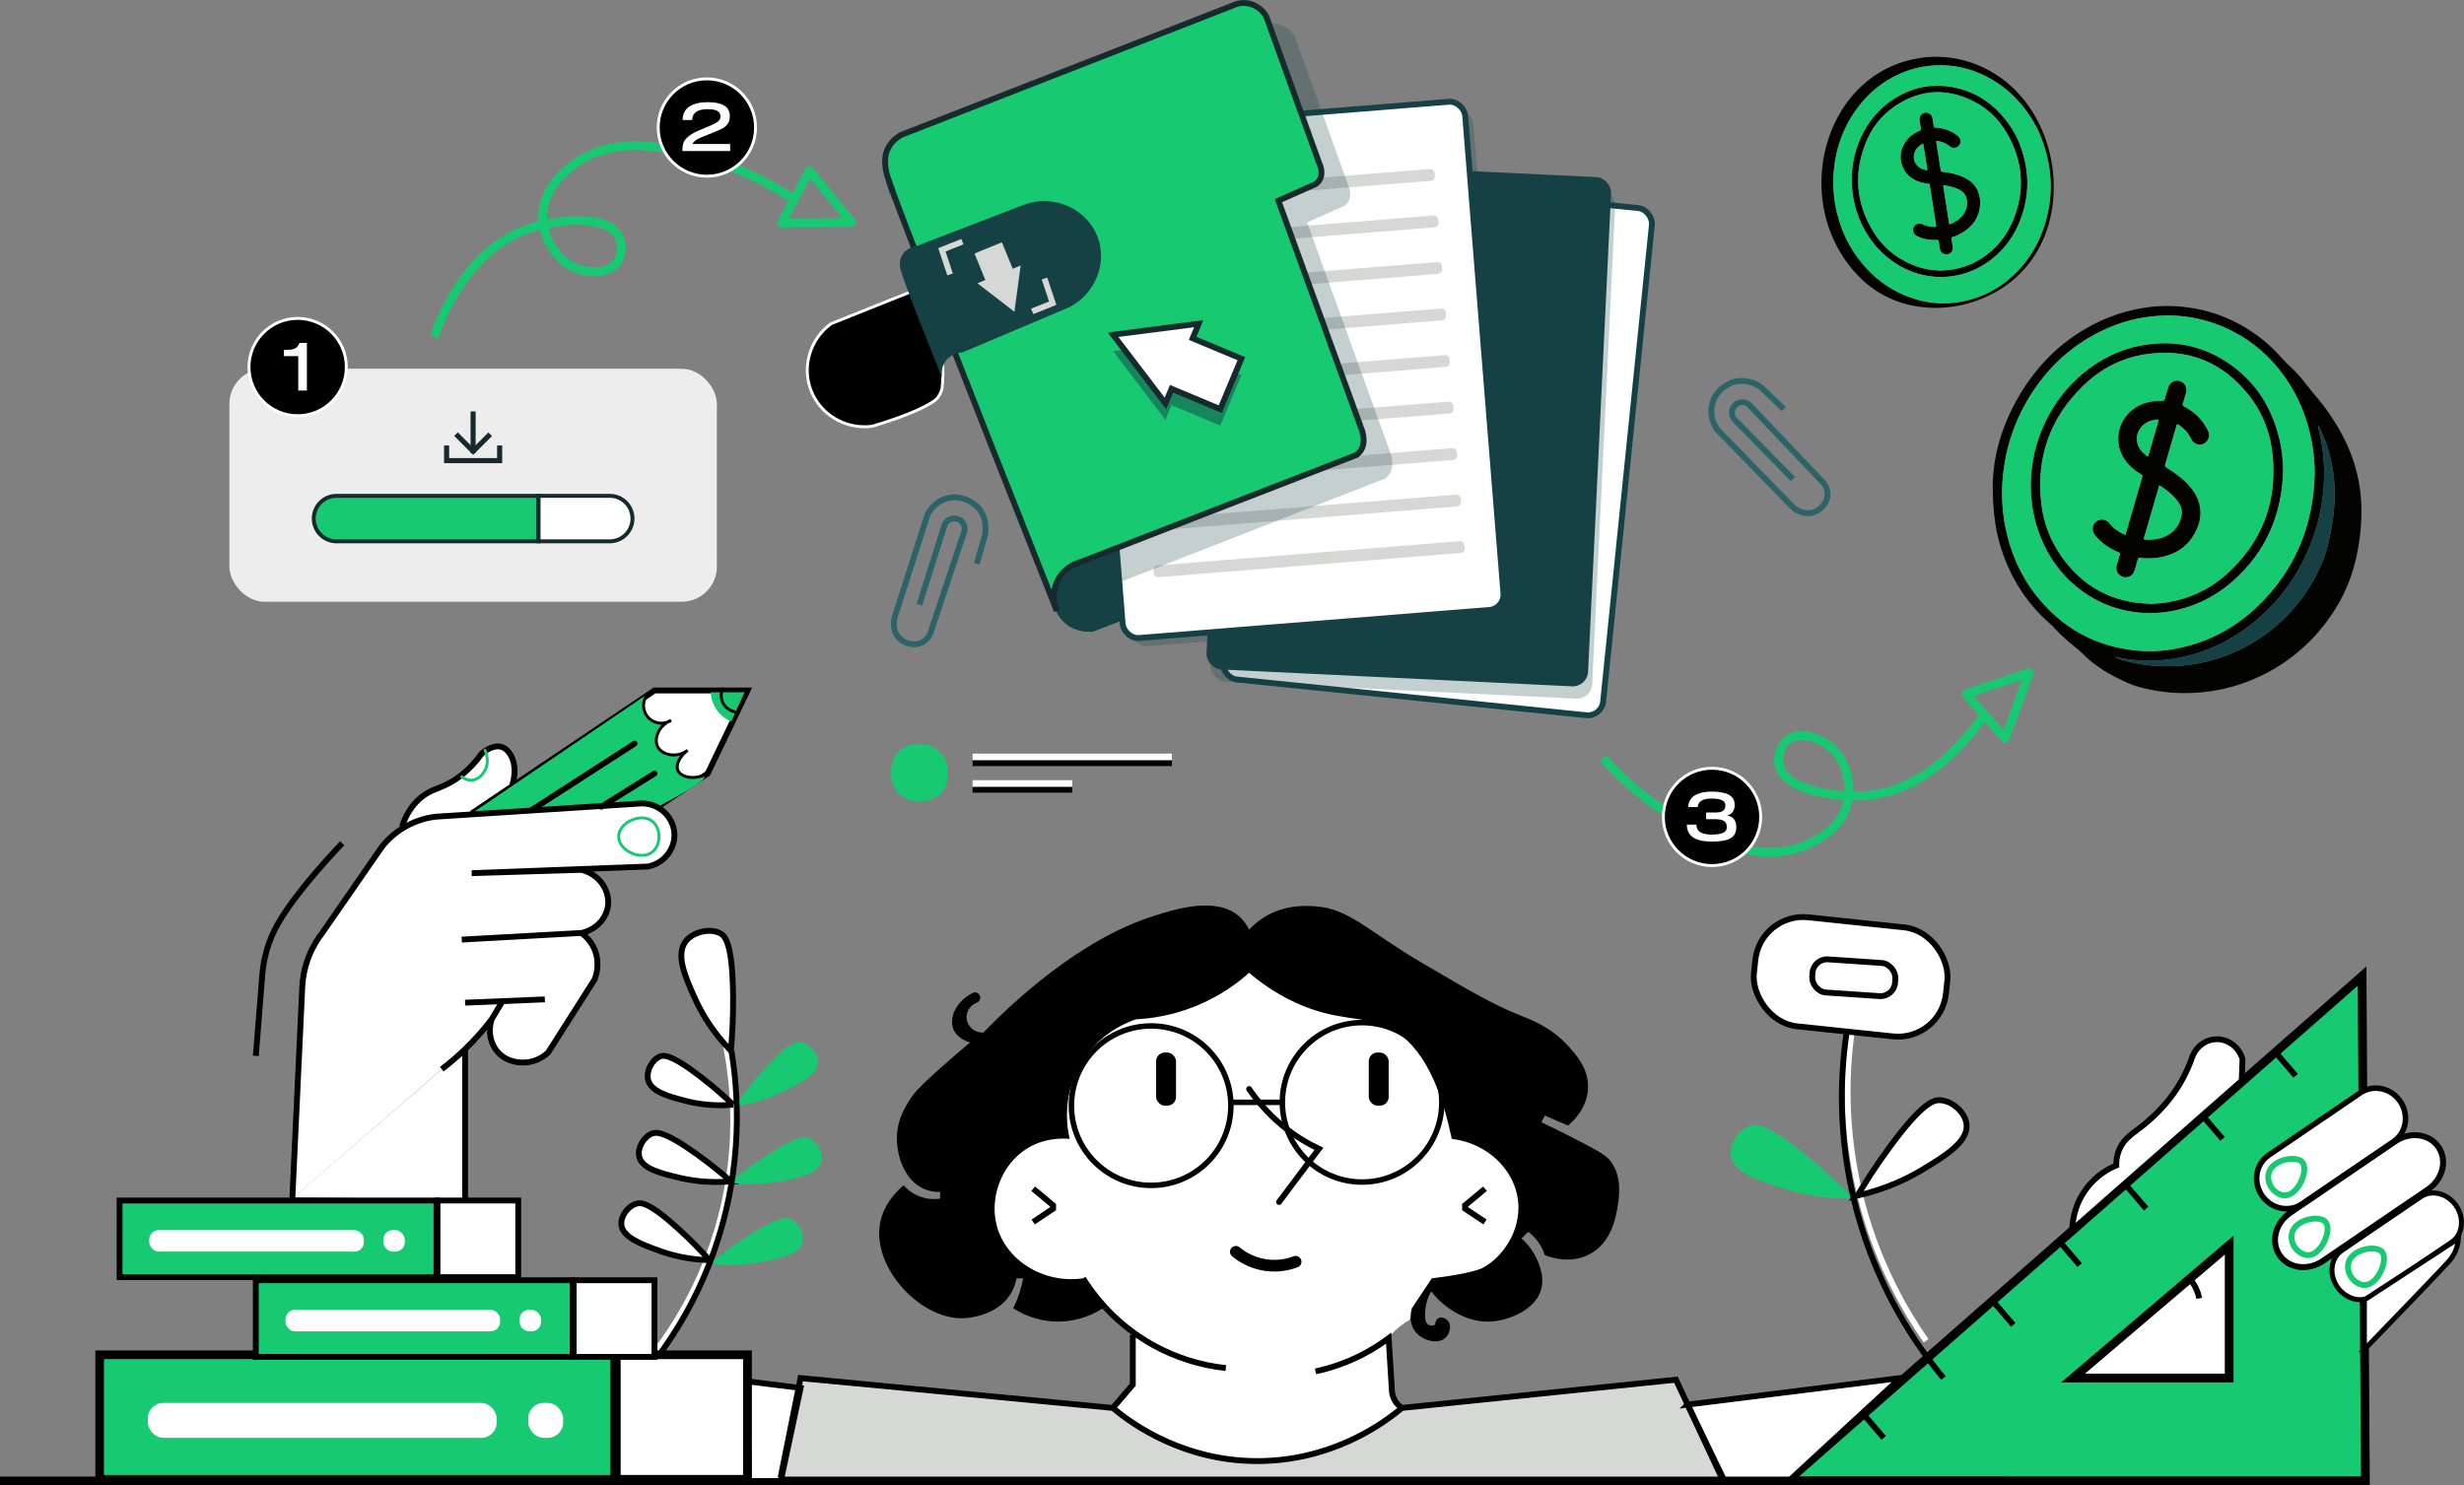 <?xml version="1.0" encoding="UTF-8"?>
<svg id="Layer_2" data-name="Layer 2" xmlns="http://www.w3.org/2000/svg" viewBox="0 0 843.35 508.51">
  <rect x="0" y="0" width="843.35" height="508.51" fill="#808080" stroke="none"/>
  <defs>
    <style>
      .cls-1, .cls-2, .cls-3, .cls-4, .cls-5, .cls-6, .cls-7, .cls-8, .cls-9, .cls-10, .cls-11, .cls-12, .cls-13, .cls-14, .cls-15, .cls-16, .cls-17, .cls-18, .cls-19, .cls-20, .cls-21, .cls-22, .cls-23, .cls-24, .cls-25, .cls-26, .cls-27, .cls-28 {
        stroke-miterlimit: 10;
      }

      .cls-1, .cls-2, .cls-4, .cls-5, .cls-7, .cls-9, .cls-10, .cls-22, .cls-24, .cls-26, .cls-28 {
        stroke-width: 2px;
      }

      .cls-1, .cls-2, .cls-8, .cls-9, .cls-10, .cls-13, .cls-18, .cls-20, .cls-21, .cls-24, .cls-29, .cls-25, .cls-27, .cls-28 {
        fill: none;
      }

      .cls-1, .cls-11 {
        stroke: #fff;
      }

      .cls-30 {
        fill: #d6d8d6;
      <!--      #ed904a-->
      }

      .cls-30, .cls-31, .cls-32, .cls-33, .cls-34, .cls-35, .cls-36, .cls-37, .cls-38 {
        stroke-width: 0px;
      }

      .cls-2, .cls-18, .cls-20, .cls-29 {
        stroke: #17ca72;
      }

      .cls-31, .cls-33 {
        fill: #154044;
      }

      .cls-31, .cls-39 {
        opacity: .25;
      }

      .cls-3 {
        stroke-width: 2.03px;
      }

      .cls-3, .cls-4, .cls-5, .cls-6, .cls-14, .cls-15, .cls-16, .cls-19, .cls-22, .cls-38 {
        fill: #fff;
      }

      .cls-3, .cls-4, .cls-6, .cls-7, .cls-8, .cls-9, .cls-10, .cls-12, .cls-13, .cls-16, .cls-19, .cls-21, .cls-23, .cls-27 {
        stroke: #000;
      }

      .cls-5, .cls-14, .cls-15, .cls-17, .cls-25, .cls-26 {
        stroke: #16292d;
      }

      .cls-32 {
        fill: #000;
<!--      #726f6d-->
      }

      .cls-6 {
        stroke-width: 1.9px;
      }

      .cls-7, .cls-12, .cls-17, .cls-36, .cls-23, .cls-26 {
        fill: #17ca72;
      }

      .cls-8 {
        stroke-width: 4px;
      }

      .cls-8, .cls-9, .cls-13, .cls-20, .cls-29 {
        stroke-linecap: round;
      }

      .cls-11, .cls-34 {
        fill: #000;
      }

      .cls-12 {
        stroke-width: 2.94px;
      }

      .cls-14, .cls-17 {
        stroke-width: 1.35px;
      }

      .cls-15, .cls-25 {
        stroke-width: 1.74px;
      }

      .cls-16 {
        stroke-width: 1.71px;
      }

      .cls-35 {
        fill: #ededed;
      }

      .cls-18, .cls-19, .cls-23, .cls-29, .cls-27 {
        stroke-width: 3px;
      }

      .cls-21 {
        stroke-width: 1.88px;
      }

      .cls-22 {
        stroke: #154044;
      }

      .cls-37 {
        fill: #030302;
      }

      .cls-40 {
        opacity: .5;
      }

      .cls-24 {
        stroke: #d6d8d6;
      }

      .cls-29 {
        stroke-linejoin: round;
      }

      .cls-28 {
        stroke: #2b6366;
      }
    </style>
  </defs>
  <g id="Layer_1-2" data-name="Layer 1">
    <g>
      <path class="cls-30" d="M267.21,505.86c2.27-10.99,4.55-21.98,6.82-32.98,35.63,3.03,71.26,6.06,106.89,9.1,4.36,3.76,22.62,18.61,50.03,18.19,25.99-.39,43.18-14.25,47.76-18.19,31.46-3.03,62.92-6.06,94.38-9.1,5.31,10.99,10.61,21.98,15.92,32.98h-321.79Z"/>
      <g>
        <path class="cls-33" d="M384.19,186.66c-4.68,1.87-9.36,3.75-14.05,5.62-5.55,1.5-9.49,6.07-9.83,11.24-.39,5.75,3.86,9.53,4.21,9.83,4.16,3.58,9.11,2.92,9.83,2.81,8.43-3.28,16.86-6.55,25.28-9.83"/>
        <rect class="cls-22" x="426.65" y="64.67" width="130.74" height="174.52" rx="5.22" ry="5.22" transform="translate(18.01 -49.28) rotate(5.84)"/>
        <g class="cls-39">
          <rect class="cls-33" x="418.23" y="61.86" width="130.74" height="174.52" rx="5.22" ry="5.22" transform="translate(7.71 -23.02) rotate(2.75)"/>
          <rect class="cls-33" x="433.23" y="84.36" width="106.75" height="4.05" rx="1.44" ry="1.44" transform="translate(4.7 -23.24) rotate(2.75)"/>
          <rect class="cls-33" x="432.47" y="100.32" width="106.75" height="4.05" rx="1.44" ry="1.44" transform="translate(5.47 -23.18) rotate(2.75)"/>
          <rect class="cls-33" x="431.7" y="116.28" width="106.75" height="4.05" rx="1.44" ry="1.44" transform="translate(6.23 -23.13) rotate(2.75)"/>
          <rect class="cls-33" x="428.64" y="180.11" width="106.75" height="4.05" rx="1.44" ry="1.44" transform="translate(9.29 -22.9) rotate(2.75)"/>
          <rect class="cls-33" x="427.87" y="196.07" width="106.75" height="4.05" rx="1.44" ry="1.44" transform="translate(10.05 -22.85) rotate(2.75)"/>
          <rect class="cls-33" x="427.1" y="212.03" width="106.75" height="4.05" rx="1.44" ry="1.44" transform="translate(10.82 -22.79) rotate(2.75)"/>
          <rect class="cls-33" x="430.93" y="132.24" width="106.75" height="4.05" rx="1.44" ry="1.44" transform="translate(7 -23.07) rotate(2.75)"/>
          <rect class="cls-33" x="430.17" y="148.2" width="106.75" height="4.05" rx="1.44" ry="1.44" transform="translate(7.76 -23.01) rotate(2.75)"/>
          <rect class="cls-33" x="429.4" y="164.15" width="106.75" height="4.05" rx="1.44" ry="1.44" transform="translate(8.52 -22.96) rotate(2.75)"/>
        </g>
        <g>
          <rect class="cls-33" x="416.82" y="57.64" width="130.74" height="174.52" rx="5.22" ry="5.22" transform="translate(7.5 -22.96) rotate(2.75)"/>
          <rect class="cls-33" x="431.83" y="80.14" width="106.75" height="4.05" rx="1.44" ry="1.44" transform="translate(4.5 -23.17) rotate(2.75)"/>
          <rect class="cls-33" x="431.06" y="96.1" width="106.75" height="4.05" rx="1.44" ry="1.44" transform="translate(5.26 -23.12) rotate(2.75)"/>
          <rect class="cls-33" x="430.3" y="112.06" width="106.75" height="4.05" rx="1.44" ry="1.44" transform="translate(6.03 -23.06) rotate(2.75)"/>
          <rect class="cls-33" x="427.23" y="175.9" width="106.75" height="4.05" rx="1.44" ry="1.44" transform="translate(9.09 -22.84) rotate(2.75)"/>
          <rect class="cls-33" x="426.46" y="191.86" width="106.75" height="4.05" rx="1.44" ry="1.44" transform="translate(9.85 -22.79) rotate(2.75)"/>
          <rect class="cls-33" x="425.7" y="207.82" width="106.75" height="4.05" rx="1.44" ry="1.44" transform="translate(10.61 -22.73) rotate(2.75)"/>
          <rect class="cls-33" x="429.53" y="128.02" width="106.75" height="4.05" rx="1.44" ry="1.44" transform="translate(6.79 -23.01) rotate(2.75)"/>
          <rect class="cls-33" x="428.76" y="143.98" width="106.75" height="4.05" rx="1.44" ry="1.44" transform="translate(7.56 -22.95) rotate(2.75)"/>
          <rect class="cls-33" x="428" y="159.94" width="106.75" height="4.05" rx="1.44" ry="1.44" transform="translate(8.32 -22.9) rotate(2.75)"/>
        </g>
        <g class="cls-39">
          <rect class="cls-33" x="380.3" y="42.19" width="130.74" height="174.52" rx="5.22" ry="5.22" transform="translate(-8.91 35.98) rotate(-4.58)"/>
          <rect class="cls-33" x="387.28" y="64.82" width="106.75" height="4.05" rx="1.44" ry="1.44" transform="translate(-3.93 35.38) rotate(-4.58)"/>
          <rect class="cls-33" x="388.56" y="80.75" width="106.75" height="4.05" rx="1.44" ry="1.44" transform="translate(-5.2 35.53) rotate(-4.58)"/>
          <rect class="cls-33" x="389.83" y="96.68" width="106.75" height="4.05" rx="1.44" ry="1.44" transform="translate(-6.46 35.69) rotate(-4.58)"/>
          <rect class="cls-33" x="394.93" y="160.38" width="106.75" height="4.05" rx="1.44" ry="1.44" transform="translate(-11.53 36.3) rotate(-4.58)"/>
          <rect class="cls-33" x="396.21" y="176.31" width="106.75" height="4.05" rx="1.44" ry="1.44" transform="translate(-12.8 36.45) rotate(-4.58)"/>
          <rect class="cls-33" x="397.48" y="192.24" width="106.75" height="4.05" rx="1.44" ry="1.44" transform="translate(-14.07 36.6) rotate(-4.58)"/>
          <rect class="cls-33" x="391.11" y="112.6" width="106.75" height="4.05" rx="1.44" ry="1.44" transform="translate(-7.73 35.84) rotate(-4.58)"/>
          <rect class="cls-33" x="392.38" y="128.53" width="106.75" height="4.05" rx="1.44" ry="1.44" transform="translate(-9 35.99) rotate(-4.58)"/>
          <rect class="cls-33" x="393.66" y="144.46" width="106.75" height="4.05" rx="1.44" ry="1.44" transform="translate(-10.26 36.14) rotate(-4.58)"/>
        </g>
        <g>
          <rect class="cls-22" x="377.49" y="39.38" width="130.74" height="174.52" rx="5.22" ry="5.22" transform="translate(-8.69 35.75) rotate(-4.58)"/>
          <rect class="cls-30" x="384.47" y="62.01" width="106.75" height="4.05" rx="1.44" ry="1.44" transform="translate(-3.71 35.15) rotate(-4.58)"/>
          <rect class="cls-30" x="385.75" y="77.94" width="106.75" height="4.05" rx="1.44" ry="1.44" transform="translate(-4.98 35.3) rotate(-4.58)"/>
          <rect class="cls-30" x="387.02" y="93.87" width="106.75" height="4.05" rx="1.44" ry="1.44" transform="translate(-6.25 35.45) rotate(-4.58)"/>
          <rect class="cls-30" x="392.12" y="157.57" width="106.75" height="4.05" rx="1.44" ry="1.44" transform="translate(-11.32 36.06) rotate(-4.58)"/>
          <rect class="cls-30" x="393.4" y="173.5" width="106.75" height="4.05" rx="1.44" ry="1.44" transform="translate(-12.58 36.21) rotate(-4.58)"/>
          <rect class="cls-30" x="394.68" y="189.43" width="106.75" height="4.05" rx="1.44" ry="1.44" transform="translate(-13.85 36.37) rotate(-4.58)"/>
          <rect class="cls-30" x="388.3" y="109.79" width="106.75" height="4.05" rx="1.44" ry="1.44" transform="translate(-7.52 35.6) rotate(-4.58)"/>
          <rect class="cls-30" x="389.57" y="125.72" width="106.75" height="4.05" rx="1.44" ry="1.44" transform="translate(-8.78 35.76) rotate(-4.58)"/>
          <rect class="cls-30" x="390.85" y="141.65" width="106.75" height="4.05" rx="1.44" ry="1.44" transform="translate(-10.05 35.91) rotate(-4.58)"/>
        </g>
        <path class="cls-31" d="M313.96,69.08c2.65,8.07,25.62,67.51,57.59,148.48-.31-.74-2.09-5.1,0-9.9,2.38-5.48,7.79-6.91,8.43-7.07,31.37-12.26,62.74-24.51,94.11-36.77.65-.47,1.09-.97,1.4-1.41,2.31-3.32.24-7.96,0-8.48-9.36-25.93-18.73-51.85-28.09-77.78,4.21-1.89,8.43-3.77,12.64-5.66.47-.31.99-.76,1.4-1.41,1.52-2.4.14-5.36,0-5.66-6.09-16.97-12.17-33.94-18.26-50.91-.41-.67-2.17-3.38-5.62-4.24-1.8-.45-3.34-.21-4.21,0-38.39,15.08-76.79,30.17-115.18,45.25-1.09.63-2.93,1.93-4.21,4.24-1.9,3.43-1.23,7.57,0,11.31Z"/>
        <path class="cls-26" d="M304.12,61.65c2.65,8.01,25.62,67.05,57.59,147.49-.31-.73-2.09-5.06,0-9.83,2.38-5.44,7.79-6.87,8.43-7.02,31.37-12.17,62.74-24.35,94.11-36.52.65-.46,1.09-.96,1.4-1.4,2.31-3.3.24-7.9,0-8.43-9.36-25.75-18.73-51.5-28.09-77.25,4.21-1.87,8.43-3.75,12.64-5.62.47-.31.99-.75,1.4-1.4,1.52-2.39.14-5.32,0-5.62-6.09-16.86-12.17-33.71-18.26-50.57-.41-.66-2.17-3.36-5.62-4.21-1.8-.44-3.34-.21-4.21,0-38.39,14.98-76.79,29.97-115.18,44.95-1.09.63-2.93,1.92-4.21,4.21-1.9,3.41-1.23,7.52,0,11.24Z"/>
        <path class="cls-28" d="M334.32,192.99c.94-3.28,1.87-6.55,2.81-9.83.08-.33,1.24-5.78-2.81-9.83-.2-.2-4.27-4.13-9.83-2.81-4.69,1.11-6.74,5.06-7.02,5.62-3.75,11.71-7.49,23.41-11.24,35.12-.06.19-1.22,4.14,1.4,7.02,2.08,2.29,5.78,3.06,8.43,1.4,2.11-1.32,2.68-3.63,2.81-4.21,3.75-11.24,7.49-22.47,11.24-33.71.39-1.93-.88-3.83-2.81-4.21s-3.83.88-4.21,2.81c-2.81,8.9-5.62,17.79-8.43,26.69"/>
        <path class="cls-11" d="M312.55,99.58c-9.36,3.75-18.73,7.49-28.09,11.24-7.1,5.16-9.95,14.39-7.02,22.47,3.08,8.52,11.89,13.85,21.07,12.64,12.21-3.6,20.78-7.55,22.47-9.83,1.01-1.36,1.4-2.81,1.4-2.81.21-1.53.34-3.12.36-4.79.2-12.82-5.78-23.01-10.2-28.92Z"/>
        <path class="cls-33" d="M322.38,129.07c-7.52-18.41-12.76-32.13-14.05-36.52-.23-.77-.65-2.45,0-4.21.83-2.26,3-3.87,5.62-4.21,12.17-4.68,24.35-9.36,36.52-14.05,10.35-3.84,21.75,1.53,25.28,11.24,3.23,8.88-.87,19.33-9.83,23.88-12.17,5.15-24.35,10.3-36.52,15.45-.41,0-3.55.13-5.62,2.81-1.88,2.43-1.48,5.16-1.4,5.62Z"/>
        <g>
          <rect class="cls-30" x="335.94" y="84.32" width="10.13" height="14.63" transform="translate(-9.25 136.43) rotate(-22.33)"/>
          <polygon class="cls-30" points="347.2 106.74 349.34 90.88 334.54 96.96 347.2 106.74"/>
        </g>
        <g class="cls-40">
          <rect class="cls-33" x="399.43" y="118.31" width="18.72" height="27.04" transform="translate(688 -194.57) rotate(112.67)"/>
          <polygon class="cls-33" points="380.96 120.21 398.89 143.72 410.29 116.43 380.96 120.21"/>
        </g>
        <polygon class="cls-5" points="424.88 122.79 408.2 115.82 410.29 110.81 380.96 114.59 398.89 138.1 400.98 133.09 417.66 140.06 424.88 122.79"/>
        <path class="cls-24" d="M325.19,93.96c-.94-2.81-1.87-5.62-2.81-8.43,2.34-.94,4.68-1.87,7.02-2.81h0"/>
        <path class="cls-24" d="M357.5,95.36c.94,2.81,1.87,5.62,2.81,8.43-2.34.94-4.68,1.87-7.02,2.81h0"/>
        <path class="cls-28" d="M610.53,140.06c-2.45-2.37-4.91-4.73-7.36-7.1-.26-.22-4.52-3.81-10-2.14-.27.08-5.65,1.83-7.1,7.36-1.22,4.66,1.29,8.33,1.66,8.84,8.57,8.81,17.14,17.62,25.71,26.42.14.14,3.08,3.02,6.86,2.06,3-.76,5.42-3.66,5.2-6.78-.17-2.48-1.94-4.07-2.4-4.46-8.16-8.59-16.32-17.18-24.47-25.76-1.52-1.25-3.79-1.02-5.04.5-1.25,1.52-1.02,3.79.5,5.04,6.53,6.66,13.06,13.32,19.59,19.98"/>
      </g>
      <g>
        <rect class="cls-35" x="78.51" y="126.24" width="166.85" height="79.76" rx="12.03" ry="12.03"/>
        <g>
          <path class="cls-17" d="M115.18,169.74c-4.3,0-7.79,3.49-7.79,7.79s3.49,7.79,7.79,7.79h69.16v-15.58h-69.16Z"/>
          <path class="cls-14" d="M208.69,169.74h-24.35v15.58h24.35c4.3,0,7.79-3.49,7.79-7.79s-3.49-7.79-7.79-7.79Z"/>
        </g>
        <g>
          <path class="cls-15" d="M161.93,140.85v14.26"/>
          <path class="cls-25" d="M156.08,148.62l5.87,5.87c.71-.71,4.83-4.83,5.54-5.54,0,0,.29-.29.29-.29"/>
          <path class="cls-25" d="M152.86,152.51v5.18h18.15v-5.18"/>
        </g>
      </g>
      <g>
        <path class="cls-37" d="M682.07,165.87c.1-11.25,4.22-24.19,12.51-35.74,7.07-9.85,16.22-17.12,27.53-21.59,3.63-1.43,7.38-2.44,11.22-3.09,3.89-.65,7.81-.85,11.73-.59,11.78.8,22.14,5.1,31.06,12.84,1.97,1.71,3.75,3.61,5.49,5.55.99,1.1,2.13,2.06,3.18,3.11,1.72,1.71,3.29,3.56,4.76,5.49,1.73,2.28,3.7,4.37,5.43,6.66,4.13,5.44,7.59,11.24,9.96,17.67,2.88,7.8,3.79,15.86,3.11,24.12-.46,5.55-1.44,11.02-3.16,16.3-2.03,6.21-5.19,11.87-9.19,17.05-6.6,8.54-14.88,14.9-24.84,19.05-6.19,2.58-12.64,4.05-19.34,4.46-6.64.41-13.17-.25-19.57-2.02-2.46-.68-4.79-1.81-7.09-2.95-4.53-2.25-8.73-4.99-12.27-8.64-1.59-1.64-3.53-2.83-5.19-4.37-1.41-1.31-2.83-2.61-4.11-4.05-1.03-1.16-2.25-2.11-3.37-3.17-6.97-6.63-11.82-14.58-14.82-23.68-2-6.05-3.07-12.85-3.05-22.41ZM792.25,162.05c-.02-3.67-.35-7.3-1.03-10.9-1.5-7.96-4.45-15.32-9.12-21.97-4.78-6.82-10.83-12.21-18.29-15.95-8.86-4.45-18.22-6.04-28.06-4.83-6.02.74-11.73,2.51-17.15,5.23-9.32,4.68-16.82,11.44-22.61,20.09-6.14,9.18-9.63,19.3-10.55,30.3-.46,5.6-.12,11.17,1,16.69,1.74,8.56,5.14,16.39,10.58,23.24,8.8,11.08,20.25,17.42,34.38,18.76,5.54.53,11.01.03,16.4-1.32,9.37-2.35,17.59-6.88,24.58-13.52,13.11-12.44,19.43-27.88,19.87-45.83ZM723.86,224.88s0,.07-.01.1c1,.37,1.99.83,3.01,1.11,4.36,1.19,8.82,1.85,13.34,1.97,6.6.18,13.05-.76,19.34-2.81,7.33-2.4,13.9-6.12,19.72-11.16,5.64-4.88,10.15-10.66,13.54-17.3,1.27-2.48,2.45-5.01,3.23-7.68,1.25-4.27,2.13-8.62,2.64-13.04.6-5.19.58-10.36-.26-15.52-.81-4.99-2.36-9.75-4.59-14.29-.09-.18-.11-.43-.43-.44.03.18.06.34.09.49.68,2.7,1.2,5.43,1.54,8.19.66,5.48.6,10.96-.15,16.43-.7,5.13-1.99,10.13-3.87,14.96-3.97,10.21-10,19-18.36,26.12-9.15,7.8-19.64,12.6-31.66,13.89-4.63.5-9.24.35-13.83-.41-1.1-.18-2.19-.4-3.29-.6Z"/>
        <path class="cls-33" d="M723.86,224.88c1.1.2,2.19.42,3.29.6,4.59.76,9.2.91,13.83.41,12.02-1.29,22.51-6.09,31.66-13.89,8.36-7.12,14.38-15.91,18.36-26.12,1.88-4.83,3.16-9.82,3.87-14.96.75-5.47.81-10.94.15-16.43-.33-2.76-.86-5.49-1.54-8.19-.04-.15-.06-.31-.09-.49.33.01.35.26.43.44,2.23,4.54,3.77,9.3,4.59,14.29.84,5.15.86,10.33.26,15.52-.51,4.43-1.4,8.78-2.64,13.04-.78,2.67-1.96,5.2-3.23,7.68-3.4,6.64-7.9,12.42-13.54,17.3-5.82,5.04-12.4,8.76-19.72,11.16-6.29,2.06-12.73,2.99-19.34,2.81-4.52-.12-8.97-.78-13.34-1.97-1.03-.28-2.01-.73-3.01-1.11,0-.03,0-.07.01-.1Z"/>
        <path class="cls-37" d="M781.45,161.19c-.42,15.03-5.9,27.78-17.26,37.79-6.14,5.41-13.29,8.9-21.38,10.31-16.57,2.89-32.74-4.74-41.32-19.2-3.05-5.14-4.99-10.68-5.88-16.59-2.55-16.94,4.03-34.49,17.09-45.47,5.89-4.95,12.58-8.36,20.16-9.76,12.04-2.23,22.99.39,32.58,8.05,7.93,6.33,12.63,14.72,14.86,24.55.77,3.39,1.11,6.84,1.15,10.33ZM735.87,206.7c1.38-.07,2.74-.1,4.09-.26.44-.05.88-.1,1.31-.17,7.85-1.21,14.84-4.39,20.73-9.67,12.09-10.81,17.36-24.42,15.87-40.55-.71-7.73-3.43-14.8-8.28-20.89-9.04-11.36-20.87-16.05-35.22-13.9-8.19,1.23-15.32,4.95-21.26,10.68-11.47,11.07-16.27,24.65-14.43,40.47.78,6.73,3.2,12.94,7.17,18.46,7.36,10.25,17.42,15.46,30.01,15.8Z"/>
        <path class="cls-37" d="M735.02,191.15c-.72-.01-1.66-.02-2.6-.18-.41-.07-.6.04-.72.47-.36,1.33-.74,2.66-1.16,3.98-.44,1.38-1.68,2.23-3.1,2.2-1.43-.04-2.63-.96-3.01-2.33-.16-.59-.16-1.19.02-1.78.35-1.21.68-2.43,1.06-3.63.14-.44.03-.62-.39-.8-3.19-1.34-6.01-3.18-8.15-5.96-1.16-1.51-.96-3.48.48-4.6,1.43-1.12,3.41-.84,4.58.67,1.33,1.71,3.08,2.84,4.99,3.76.58.28.53-.19.61-.47,1.67-5.75,3.33-11.5,4.99-17.25.19-.65.36-1.31.58-1.96.14-.4.04-.61-.32-.82-2.25-1.3-4.17-2.96-5.67-5.1-3.77-5.36-2.66-12.86,2.46-16.97,3.06-2.45,6.58-3.28,10.39-3.17.52.01.73-.11.86-.62.34-1.34.75-2.66,1.15-3.98.54-1.75,2.27-2.7,3.97-2.2,1.71.5,2.66,2.23,2.18,3.99-.35,1.27-.71,2.55-1.11,3.8-.15.46-.09.68.38.92,3.45,1.76,6.14,4.32,7.96,7.76.46.88.81,1.79.56,2.82-.33,1.34-1.47,2.36-2.78,2.48-1.44.13-2.69-.58-3.3-1.93-.93-2.07-2.45-3.58-4.29-4.83-.44-.29-.57-.2-.71.28-1.27,4.45-2.56,8.89-3.86,13.32-.14.48-.08.73.37,1,2.93,1.8,5.71,3.79,7.98,6.41,2.04,2.36,3.45,5.01,3.69,8.18.26,3.28-.79,6.2-2.51,8.92-2.64,4.19-6.55,6.4-11.32,7.27-1.34.25-2.7.35-4.29.34ZM735.7,184.77c2.32-.09,4.55-.51,6.54-1.75,2.54-1.57,4.01-3.9,4.47-6.81.33-2.14-.69-3.88-2.02-5.46-1.49-1.76-3.33-3.11-5.22-4.4-.33-.23-.44-.16-.55.23-.99,3.46-1.99,6.92-3,10.38-.69,2.38-1.37,4.77-2.09,7.14-.14.46-.05.62.43.61.48,0,.96.04,1.44.06ZM738.34,143.63c-.57.1-1.15.17-1.72.29-2.98.62-5.29,3.39-5.25,6.34.04,2.63,1.56,4.41,3.54,5.89.32.24.35-.03.42-.25,1.13-3.92,2.27-7.84,3.41-11.75.12-.4.06-.58-.4-.52Z"/>
        <g>
          <path class="cls-36" d="M792.25,162.05c-.44,17.95-6.76,33.39-19.87,45.83-6.99,6.63-15.2,11.16-24.58,13.52-5.39,1.35-10.86,1.85-16.4,1.32-14.13-1.34-25.58-7.68-34.38-18.76-5.44-6.85-8.83-14.68-10.58-23.24-1.12-5.52-1.46-11.08-1-16.69.91-11,4.41-21.12,10.55-30.3,5.78-8.65,13.29-15.41,22.61-20.09,5.41-2.72,11.12-4.49,17.15-5.23,9.84-1.21,19.2.38,28.06,4.83,7.46,3.74,13.51,9.13,18.29,15.95,4.66,6.65,7.62,14.01,9.12,21.97.68,3.59,1,7.22,1.03,10.9ZM781.45,161.19c-.04-3.49-.38-6.94-1.15-10.33-2.22-9.83-6.92-18.22-14.86-24.55-9.59-7.65-20.54-10.28-32.58-8.05-7.59,1.4-14.27,4.81-20.16,9.76-13.06,10.98-19.65,28.53-17.09,45.47.89,5.91,2.83,11.45,5.88,16.59,8.58,14.46,24.74,22.09,41.32,19.2,8.09-1.41,15.24-4.89,21.38-10.31,11.36-10.01,16.84-22.77,17.26-37.79Z"/>
          <path class="cls-36" d="M735.87,206.7c-12.59-.34-22.64-5.55-30.01-15.8-3.97-5.52-6.38-11.73-7.17-18.46-1.84-15.82,2.96-29.4,14.43-40.47,5.94-5.73,13.07-9.46,21.26-10.68,14.35-2.15,26.18,2.54,35.22,13.9,4.85,6.09,7.56,13.17,8.28,20.89,1.49,16.13-3.79,29.74-15.87,40.55-5.9,5.27-12.89,8.45-20.73,9.67-.44.07-.87.12-1.31.17-1.36.15-2.72.19-4.09.26ZM735.02,191.15c1.59,0,2.94-.1,4.29-.34,4.77-.87,8.68-3.08,11.32-7.27,1.72-2.72,2.77-5.64,2.51-8.92-.25-3.17-1.65-5.82-3.69-8.18-2.27-2.62-5.05-4.61-7.98-6.41-.45-.28-.51-.52-.37-1,1.3-4.44,2.59-8.88,3.86-13.32.14-.48.27-.58.71-.28,1.84,1.25,3.37,2.76,4.29,4.83.61,1.35,1.86,2.06,3.3,1.93,1.31-.12,2.45-1.14,2.78-2.48.25-1.03-.1-1.94-.56-2.82-1.81-3.45-4.51-6-7.96-7.76-.47-.24-.53-.46-.38-.92.4-1.26.76-2.53,1.11-3.8.48-1.76-.48-3.48-2.18-3.99-1.69-.5-3.43.45-3.97,2.2-.41,1.32-.81,2.64-1.15,3.98-.13.52-.34.64-.86.62-3.81-.11-7.33.72-10.39,3.17-5.13,4.11-6.23,11.6-2.46,16.97,1.5,2.14,3.42,3.8,5.67,5.1.36.21.46.42.32.82-.22.64-.39,1.3-.58,1.96-1.66,5.75-3.32,11.5-4.99,17.25-.08.28-.04.75-.61.47-1.92-.92-3.67-2.05-4.99-3.76-1.17-1.5-3.15-1.78-4.58-.67-1.44,1.13-1.64,3.09-.48,4.6,2.13,2.78,4.96,4.63,8.15,5.96.43.18.53.36.39.8-.38,1.2-.71,2.42-1.06,3.63-.17.59-.18,1.19-.02,1.78.38,1.37,1.59,2.3,3.01,2.33,1.42.04,2.66-.82,3.1-2.2.42-1.32.81-2.64,1.16-3.98.11-.43.31-.54.72-.47.93.16,1.88.16,2.6.18Z"/>
          <path class="cls-36" d="M735.7,184.77c-.48-.02-.96-.07-1.44-.06-.48,0-.56-.15-.43-.61.71-2.38,1.39-4.76,2.09-7.14,1-3.46,2.01-6.92,3-10.38.11-.39.22-.46.55-.23,1.89,1.29,3.73,2.64,5.22,4.4,1.33,1.58,2.35,3.32,2.02,5.46-.45,2.91-1.93,5.24-4.47,6.81-2,1.24-4.23,1.67-6.54,1.75Z"/>
          <path class="cls-36" d="M738.34,143.63c.45-.07.51.12.4.52-1.14,3.91-2.28,7.83-3.41,11.75-.06.22-.1.49-.42.25-1.98-1.49-3.5-3.26-3.54-5.89-.04-2.95,2.27-5.72,5.25-6.34.57-.12,1.14-.19,1.72-.29Z"/>
        </g>
      </g>
      <path class="cls-23" d="M809.6,507.01c-65.95,0-131.9,0-197.85-.01,65.57-57.61,131.14-115.22,196.71-172.84.38,57.62.76,115.23,1.14,172.85Z"/>
      <path class="cls-19" d="M762.98,426.25v45.5h-53.44c17.81-15.17,35.63-30.33,53.44-45.5Z"/>
      <g>
        <path class="cls-37" d="M626.71,80.01c-9.76-24.35,2.68-55.87,30.29-60.14,10.32-1.6,20.81,1.29,29.03,7.68,20.68,16.08,23.48,51.96,2.31,68.85-14.36,11.46-36.42,12.55-50.41-.12-5.01-4.54-8.76-10.15-11.21-16.27ZM697.72,44.95c-1.11-2.33-2.4-4.55-3.9-6.63-3.33-4.62-7.4-8.43-12.35-11.27-5.08-2.91-10.54-4.54-16.4-4.7-6.96-.19-13.4,1.59-19.3,5.29-3.61,2.26-6.72,5.09-9.36,8.44-4.54,5.76-7.3,12.3-8.4,19.53-1.17,7.67-.38,15.16,2.32,22.43,1.37,3.7,3.25,7.15,5.61,10.32,3.66,4.93,8.15,8.9,13.66,11.64,8.9,4.43,18.08,5.05,27.48,1.69,3.68-1.32,7.01-3.26,10.04-5.73,5.27-4.29,9.14-9.62,11.62-15.93,4.64-11.83,4.06-23.54-1.01-35.09Z"/>
        <path class="cls-37" d="M690.58,47.62c4.21,9.69,4.53,19.44.28,29.2-2.3,5.28-5.81,9.62-10.54,12.93-9.69,6.78-22.25,6.74-32.02.09-3.48-2.36-6.36-5.31-8.69-8.81-6.67-10.02-7.71-23.15-2.67-34.04,2.27-4.91,5.51-9.07,9.92-12.22,7-5.01,14.75-6.6,23.14-4.59,6.94,1.66,12.43,5.6,16.77,11.2,1.5,1.93,2.74,4.02,3.81,6.24ZM675.14,90.18c.86-.45,1.71-.88,2.53-1.38.26-.16.53-.32.78-.5,4.63-3.11,8.14-7.22,10.32-12.33,4.47-10.48,3.77-20.72-1.98-30.54-2.76-4.71-6.59-8.4-11.49-10.83-9.14-4.53-18.07-4-26.56,1.65-4.85,3.22-8.28,7.72-10.35,13.14-4,10.46-3.01,20.54,2.88,30.06,2.5,4.05,5.89,7.28,10.06,9.62,7.74,4.33,15.69,4.65,23.81,1.12Z"/>
        <path class="cls-37" d="M669.96,80.53c-.46.21-1.07.48-1.71.66-.28.08-.37.21-.31.52.17.96.32,1.92.45,2.88.13,1.01-.41,1.92-1.32,2.32-.92.4-1.96.17-2.61-.59-.28-.33-.45-.71-.52-1.14-.14-.88-.29-1.75-.41-2.63-.04-.32-.16-.41-.49-.39-2.43.1-4.77-.23-6.96-1.37-1.19-.62-1.65-1.93-1.07-3.07.57-1.13,1.92-1.55,3.11-.94,1.35.69,2.8.89,4.3.9.45,0,.28-.28.25-.48-.65-4.16-1.31-8.31-1.96-12.47-.07-.47-.17-.94-.22-1.42-.03-.3-.16-.4-.45-.42-1.82-.15-3.54-.64-5.13-1.55-4-2.29-5.53-7.39-3.49-11.53,1.22-2.47,3.21-4.05,5.67-5.12.33-.15.43-.28.36-.65-.18-.95-.32-1.92-.45-2.88-.18-1.28.64-2.4,1.87-2.58,1.24-.19,2.36.62,2.58,1.89.16.91.31,1.83.43,2.75.05.34.15.46.52.47,2.72.09,5.2.92,7.38,2.57.56.42,1.05.9,1.2,1.63.19.95-.23,1.94-1.03,2.41-.87.51-1.88.43-2.67-.25-1.2-1.04-2.63-1.55-4.17-1.79-.37-.06-.42.05-.37.39.52,3.21,1.02,6.42,1.51,9.63.05.35.17.49.54.53,2.4.27,4.77.71,6.99,1.7,2,.89,3.69,2.16,4.79,4.1,1.14,2.01,1.34,4.18,1.06,6.42-.43,3.45-2.26,6.03-5.04,8-.78.56-1.61,1.03-2.63,1.5ZM668.49,76.27c1.45-.75,2.74-1.68,3.64-3.06,1.15-1.76,1.39-3.68.81-5.66-.43-1.46-1.6-2.27-2.91-2.87-1.47-.68-3.05-.99-4.64-1.24-.28-.05-.33.03-.28.31.41,2.5.79,5,1.19,7.5.27,1.72.55,3.44.8,5.17.05.33.15.41.45.26.3-.15.62-.26.93-.39ZM657.91,49.29c-.34.23-.68.45-1.01.7-1.71,1.28-2.36,3.74-1.45,5.6.81,1.67,2.31,2.34,4.01,2.7.27.06.22-.13.19-.28-.45-2.83-.89-5.66-1.33-8.5-.04-.29-.14-.39-.41-.21Z"/>
        <g>
          <path class="cls-36" d="M697.72,44.95c5.07,11.56,5.65,23.27,1.01,35.09-2.47,6.3-6.35,11.64-11.62,15.93-3.03,2.47-6.36,4.41-10.04,5.73-9.4,3.36-18.57,2.73-27.48-1.69-5.5-2.74-10-6.71-13.66-11.64-2.36-3.18-4.23-6.62-5.61-10.32-2.7-7.27-3.49-14.76-2.32-22.43,1.1-7.23,3.87-13.77,8.4-19.53,2.63-3.35,5.74-6.17,9.36-8.44,5.9-3.7,12.34-5.48,19.3-5.29,5.86.16,11.32,1.79,16.4,4.7,4.95,2.84,9.02,6.65,12.35,11.27,1.5,2.08,2.79,4.3,3.9,6.63ZM690.58,47.62c-1.07-2.21-2.31-4.3-3.81-6.24-4.34-5.6-9.84-9.53-16.77-11.2-8.38-2.01-16.13-.42-23.14,4.59-4.41,3.16-7.65,7.32-9.92,12.22-5.04,10.88-4,24.01,2.67,34.04,2.33,3.5,5.21,6.44,8.69,8.81,9.77,6.65,22.33,6.69,32.02-.09,4.73-3.31,8.24-7.66,10.54-12.93,4.25-9.76,3.93-19.51-.28-29.2Z"/>
          <path class="cls-36" d="M675.14,90.18c-8.12,3.53-16.07,3.21-23.81-1.12-4.17-2.33-7.56-5.57-10.06-9.62-5.89-9.52-6.88-19.6-2.88-30.06,2.07-5.42,5.5-9.92,10.35-13.14,8.49-5.65,17.42-6.19,26.56-1.65,4.9,2.43,8.74,6.13,11.49,10.83,5.75,9.82,6.45,20.06,1.98,30.54-2.18,5.11-5.68,9.22-10.32,12.33-.26.17-.52.34-.78.5-.82.5-1.67.93-2.53,1.38ZM669.96,80.53c1.01-.47,1.85-.94,2.63-1.5,2.78-1.98,4.61-4.55,5.04-8,.28-2.24.08-4.41-1.06-6.42-1.1-1.94-2.79-3.21-4.79-4.1-2.23-.99-4.59-1.43-6.99-1.7-.37-.04-.48-.18-.54-.53-.49-3.21-1-6.42-1.51-9.63-.06-.35,0-.45.37-.39,1.55.24,2.97.76,4.17,1.79.79.68,1.8.76,2.67.25.8-.47,1.22-1.45,1.03-2.41-.15-.73-.64-1.21-1.2-1.63-2.18-1.65-4.66-2.48-7.38-2.57-.37-.01-.47-.13-.52-.47-.12-.92-.27-1.84-.43-2.75-.22-1.26-1.34-2.07-2.58-1.89-1.23.19-2.05,1.31-1.87,2.58.13.96.27,1.92.45,2.88.07.37-.03.51-.36.65-2.46,1.07-4.45,2.64-5.67,5.12-2.04,4.14-.51,9.24,3.49,11.53,1.59.91,3.31,1.4,5.13,1.55.29.02.42.13.45.42.05.48.14.95.22,1.42.65,4.16,1.31,8.31,1.96,12.47.03.2.2.49-.25.48-1.49-.02-2.95-.21-4.3-.9-1.19-.61-2.54-.2-3.11.94-.58,1.15-.12,2.46,1.07,3.07,2.19,1.14,4.53,1.47,6.96,1.37.32-.01.44.07.49.39.12.88.27,1.75.41,2.63.07.43.24.81.52,1.14.65.76,1.69.99,2.61.59.91-.4,1.45-1.31,1.32-2.32-.12-.96-.27-1.92-.45-2.88-.06-.31.03-.44.31-.52.64-.18,1.24-.45,1.71-.66Z"/>
          <path class="cls-36" d="M668.49,76.27c-.31.13-.63.24-.93.39-.3.15-.4.07-.45-.26-.26-1.72-.53-3.45-.8-5.17-.39-2.5-.78-5-1.19-7.5-.05-.28,0-.35.28-.31,1.59.26,3.16.57,4.64,1.24,1.32.61,2.49,1.41,2.91,2.87.58,1.99.33,3.91-.81,5.66-.9,1.38-2.19,2.32-3.64,3.06Z"/>
          <path class="cls-36" d="M657.91,49.29c.27-.18.36-.08.41.21.44,2.83.89,5.66,1.33,8.5.02.16.08.34-.19.28-1.7-.36-3.2-1.03-4.01-2.7-.9-1.86-.26-4.32,1.45-5.6.33-.24.67-.46,1.01-.7Z"/>
        </g>
      </g>
      <path class="cls-36" d="M634.49,410.35c-3.41-3.48-8.38-8.3-14.78-13.64-14.78-12.33-18.61-11.95-20.47-11.37-4.11,1.27-7.39,6.21-6.82,10.23.84,5.93,9.91,8.77,18.19,11.37,5.38,1.68,13.49,3.55,23.88,3.41Z"/>
      <path class="cls-1" d="M634.21,350.36c-2.06,13.16-3.86,35.9,3.41,62.54,5.65,20.71,14.72,36.23,21.62,46.1"/>
      <path class="cls-10" d="M632.21,352.36c-2,12.78-3.89,35.6,3.41,62.54,7.51,27.72,21.22,46.84,29.56,56.85"/>
      <rect class="cls-4" x="600.39" y="315.62" width="66.09" height="37.52" rx="16.5" ry="16.5" transform="translate(38.4 -64.35) rotate(6)"/>
      <rect class="cls-10" x="620.27" y="329.05" width="28.43" height="11.37" rx="5" ry="5" transform="translate(24.05 -42.08) rotate(3.87)"/>
      <path class="cls-4" d="M635.76,409.32c2.48-4.19,6.16-10.06,11.11-16.77,11.41-15.5,15.23-16.03,17.17-15.92,4.29.26,8.66,4.27,9.06,8.31.6,5.96-7.53,10.88-14.96,15.38-4.82,2.92-12.26,6.66-22.38,9Z"/>
      <path class="cls-4" d="M577.63,480.85c24.26-3.03,48.52-6.06,72.77-9.1-12.72,11.75-25.44,23.5-38.16,35.25h-22c-4.2-8.72-8.41-17.44-12.61-26.15Z"/>
      <path class="cls-10" d="M644.72,492.22c-2.27-2.65-4.55-5.31-6.82-7.96"/>
      <path class="cls-10" d="M689.07,453.56c-2.27-2.65-4.55-5.31-6.82-7.96"/>
      <path class="cls-10" d="M711.81,433.09c-2.27-2.65-4.55-5.31-6.82-7.96"/>
      <path class="cls-10" d="M734.55,413.76c-2.27-2.65-4.55-5.31-6.82-7.96"/>
      <path class="cls-10" d="M760.7,389.88c-2.27-2.65-4.55-5.31-6.82-7.96"/>
      <path class="cls-10" d="M785.72,368.28c-2.27-2.65-4.55-5.31-6.82-7.96"/>
      <path class="cls-4" d="M709.25,421c.06-2.21.5-8.25,4.84-14.06,3.64-4.88,8.14-7.09,10.23-7.96-.01-1.41.15-3.49,1.14-5.69,1.64-3.66,4.48-5.21,7.96-7.96,1.17-.92,5.3-4.27,9.1-9.1,4.07-5.17,6.49-10.43,7.96-14.78,1.41-3.32,4.52-5.55,7.96-5.69,4.07-.16,7.89,2.64,9.1,6.82-.09,2.47-.19,4.94-.28,7.41-19.33,17-38.67,34-58,51Z"/>
      <path class="cls-6" d="M819.21,390.83l-31.35,21.34c-4.41,3-10.53,1.7-13.67-2.91-3.14-4.61-2.11-10.78,2.31-13.79l31.35-21.34c4.41-3,10.53-1.7,13.67,2.91,3.14,4.61,2.11,10.78-2.31,13.79Z"/>
      <path class="cls-16" d="M839.11,425.26l-26.98,18.37c-3.8,2.59-9.25,1.2-12.17-3.1-2.92-4.3-2.22-9.87,1.58-12.46l26.98-18.37c3.8-2.59,9.25-1.2,12.17,3.1,2.92,4.3,2.22,9.87-1.58,12.46Z"/>
      <path class="cls-3" d="M831.04,407.17l-36.02,24.52c-5.07,3.45-11.69,2.56-14.78-1.98-3.09-4.55-1.49-11.03,3.58-14.48l36.02-24.52c5.07-3.45,11.69-2.56,14.78,1.98,3.09,4.55,1.49,11.03-3.58,14.48Z"/>
      <path class="cls-2" d="M787.99,397.84c-2.04-2.35-9.87-.97-11.37,3.41-.6,1.74-.21,4.02,1.14,5.69,1.01,1.25,2.78,2.41,4.55,2.27,4.46-.34,7.92-8.8,5.69-11.37Z"/>
      <path class="cls-2" d="M795.95,418.31c-2.04-2.35-9.87-.97-11.37,3.41-.6,1.74-.21,4.02,1.14,5.69,1.01,1.25,2.78,2.41,4.55,2.27,4.46-.34,7.92-8.8,5.69-11.37Z"/>
      <g>
        <path class="cls-1" d="M246.75,350.5c2.98,11.48,7.27,34.35,1,62-5.57,24.56-16.95,41.84-24,51"/>
        <path class="cls-4" d="M242.87,431.43c-2.37-2.65-5.84-6.34-10.32-10.44-10.36-9.49-13.17-9.33-14.55-8.97-3.04.79-5.6,4.28-5.32,7.23.41,4.35,6.93,6.73,12.89,8.9,3.86,1.41,9.72,3.04,17.3,3.28Z"/>
        <path class="cls-4" d="M250.17,404.43c-2.66-2.35-6.54-5.61-11.48-9.16-11.4-8.2-14.17-7.72-15.5-7.21-2.92,1.14-5.06,4.91-4.43,7.81.92,4.28,7.67,5.87,13.84,7.33,4,.94,10.01,1.88,17.56,1.23Z"/>
        <path class="cls-4" d="M250.95,378.2c-2.48-2.37-6.09-5.64-10.69-9.22-10.62-8.26-13.18-7.8-14.41-7.29-2.7,1.13-4.66,4.88-4.07,7.78.88,4.28,7.14,5.91,12.87,7.4,3.72.97,9.29,1.93,16.29,1.32Z"/>
        <path class="cls-4" d="M250.16,359.72c.42-4.62.84-11.18.75-19.03-.2-18.13-2.85-20.37-4.42-21.19-3.47-1.81-9.08-.56-11.65,2.57-3.79,4.62-.24,12.5,3.01,19.7,2.1,4.67,5.77,11.25,12.3,17.95Z"/>
        <path class="cls-36" d="M242.93,432.53c2.76-2.24,6.77-5.32,11.86-8.66,11.74-7.71,14.49-7.11,15.79-6.54,2.87,1.27,4.84,5.12,4.09,7.99-1.1,4.23-7.92,5.54-14.14,6.73-4.04.77-10.08,1.45-17.6.48Z"/>
        <path class="cls-36" d="M249.46,404.87c2.76-2.24,6.77-5.32,11.86-8.66,11.74-7.71,14.49-7.11,15.79-6.54,2.87,1.27,4.84,5.12,4.09,7.99-1.1,4.23-7.92,5.54-14.14,6.73-4.04.77-10.08,1.45-17.6.48Z"/>
        <path class="cls-36" d="M251.29,378.77c2.07-2.89,5.12-6.93,9.14-11.5,9.28-10.55,12.09-10.7,13.49-10.49,3.1.46,6.03,3.66,6.07,6.62.06,4.37-6.16,7.44-11.85,10.24-3.69,1.82-9.33,4.07-16.84,5.13Z"/>
        <path class="cls-10" d="M199.34,491.01c9.88-7.76,32.36-27.55,44.7-61.7,11.03-30.52,8.37-57.04,6.32-69.46"/>
      </g>
      <path class="cls-2" d="M815.28,428.54c-2.04-2.35-9.87-.97-11.37,3.41-.6,1.74-.21,4.02,1.14,5.69,1.01,1.25,2.78,2.41,4.55,2.27,4.46-.34,7.92-8.8,5.69-11.37Z"/>
      <path class="cls-16" d="M809.25,462c15.4-15.89,26.55-27.59,28.78-30.05.46-.51,1.47-1.65,2.27-3.41.81-1.77,1.06-3.42,1.14-4.55-10.73,7-21.46,14.01-32.19,21.01v17Z"/>
      <path class="cls-38" d="M375.25,444c4.33,4,8.67,8,13,12-.33,5.67-.67,11.33-1,17l-6,9c4.53,3.85,22.27,18,49,18,5.94,0,28.63-.7,49-18-1-1.33-2-2.67-3-4-.33-6.67-.67-13.33-1-20,.95-1.21,2.26-2.63,4-4,1.05-.83,2.07-1.48,3-2,2.67-4.67,5.33-9.33,8-14,7.77,4.47,12.99,3.55,15,3,11.23-3.06,19.49-20.87,16-44-22.63-54.34-71.72-83.17-112-74-27.32,6.22-43.75,28.36-50,38-25.2,21.29-29.72,52.46-17,69,10.09,13.13,28.65,13.92,33,14Z"/>
      <path class="cls-10" d="M752.74,444.46c-.19-.92-.52-2.11-1.14-3.41-.72-1.51-1.59-2.64-2.27-3.41"/>
      <path class="cls-27" d="M0,507h810.79"/>
      <path class="cls-10" d="M353.63,406.94c2.27,1.9,4.55,3.79,6.82,5.69v1.14c-2.27,1.52-4.55,3.03-6.82,4.55"/>
      <path class="cls-10" d="M508.27,406.94c-2.27,1.9-4.55,3.79-6.82,5.69v1.14c2.27,1.52,4.55,3.03,6.82,4.55"/>
      <path class="cls-8" d="M422.99,428.54c1.44,1.2,4.97,3.79,10.23,4.55,4.73.68,8.48-.47,10.23-1.14"/>
      <path class="cls-4" d="M255.84,472.89c6.06.76,12.13,1.52,18.19,2.27-2.26,10.61-4.53,21.23-6.79,31.84h-11c-.13-11.37-.27-22.74-.4-34.11Z"/>
      <circle class="cls-21" cx="394" cy="378.51" r="27.29"/>
      <circle class="cls-21" cx="466.2" cy="377.37" r="27.29"/>
      <path class="cls-21" d="M421.86,377.37h17.06"/>
      <path class="cls-9" d="M427.54,372.82c2.39,3.52,6.05,8.1,11.37,12.51,4.57,3.78,8.99,6.29,12.51,7.96-4.55,6.06-9.1,12.13-13.64,18.19"/>
      <rect class="cls-34" x="395.7" y="360.32" width="6.82" height="18.19" rx="3" ry="3"/>
      <rect class="cls-34" x="468.48" y="360.32" width="6.82" height="18.19" rx="3" ry="3"/>
      <path class="cls-32" d="M371.53,437.1l-.85.53c-13.95,1.91-26.56-6.47-29.56-18.19-2.44-9.52,1.61-20.68,10.23-26.15,5.96-3.78,12.18-3.63,14.78-3.41-.59-2.44-3.02-13.53,3.41-25.02,6.36-11.36,16.92-15.13,19.33-15.92,4.88-.25,12.22-1.19,20.47-4.55,8.48-3.45,14.51-8.07,18.19-11.37,3.22,2.76,8.56,6.85,15.92,10.23,13.96,6.42,22.35,4.38,30.7,7.96,7.76,3.32,17.35,12.3,22.74,38.66,12.36,1.47,21.73,10.79,22.74,21.6.94,10.03-5.51,19.28-12.51,22.74,0,0-3.68,1.82-17.06,3.41,0,0-.26.39-6.82,10.23-.16.53-1.36,4.69,1.14,7.96,2.49,3.26,7.75,4.42,10.23,2.27,1.52-1.31,2.29-4.09,1.14-5.69-.67-.93-2.24-1.8-3.41-1.14-1.09.61-1.13,2.15-1.14,2.27-.56.2-1.51.44-2.27,0-1.33-.76-1.21-3.05-1.14-4.55.19-3.59,1.84-6.93,2.27-6.82.07.02.09.11.1.14.3.91,8.67,10.9,20.37,10.1,6.52-.45,15.4-4.34,17.06-11.37,1.17-4.96-1.58-10.08-2.27-11.37-1.46-2.71-3.26-4.56-4.55-5.69.76-.76,1.52-1.52,2.27-2.27.94.68,2.23,1.78,3.41,3.41,1.26,1.74,1.92,3.4,2.27,4.55,1.69.68,8.29,3.09,14.78,0,8.2-3.9,9.68-13.48,10.23-17.06.46-3,1.47-9.54-2.27-14.78-1.4-1.95-2.95-3.02-10.23-6.82-3.7-1.93-8.3-4.26-13.64-6.82.38-.76.76-1.52,1.14-2.27,2.65,1.14,5.31,2.27,7.96,3.41,1.35-1.13,6.43-5.61,6.82-12.51.4-6.86-4.09-11.78-6.82-14.78-5.78-6.34-12.45-8.85-15.92-10.23-9.81-3.9-17.91-8.67-34.11-18.19-19.04-11.2-24.73-18.47-36.39-19.33-2.77-.2-9.97-.74-17.06,3.41-2.65,1.55-4.52,3.31-5.69,4.55-.6-1.24-1.64-2.99-3.41-4.55-7.92-6.94-22.04-2.41-29.56,0-25.34,8.12-47.98,29.54-57.99,39.8-2.85.14-5.32-1.9-5.69-4.55-.33-2.36,1.07-4.75,3.41-5.69.94-.31,1.45-1.34,1.14-2.27s-1.34-1.45-2.27-1.14c-5.92,2.8-8.42,8.59-6.82,12.51,1.28,3.14,4.86,4.3,5.69,4.55-1.86,1.56-4.64,3.9-7.96,6.82-9.72,8.53-11.38,10.74-12.51,12.51-1.66,2.61-4.29,6.73-4.55,12.51-.28,6.38,2.32,15.11,9.1,18.19,2.22,1.01,4.32,1.16,5.69,1.14v2.27c-1.35.2-4.52.47-7.96-1.14-2.23-1.04-3.71-2.46-4.55-3.41-3.11,2.65-6.78,6.8-7.96,12.51-3.2,15.45,13.69,33.53,28.43,32.98,1.15-.04,11.05-.56,15.92-7.96,1.4-2.12,1.99-4.22,2.27-5.69h2.27c-.26,1.39-.63,2.92-1.14,4.55-.68,2.18-1.49,4.08-2.27,5.69,2.14,1.39,7.42,4.4,14.78,4.55,7.83.16,13.5-3.01,15.74-4.44.15.16.31.33.46.49.44-.52.83-1.08,1.17-1.67-3.19-3.46-5.63-6.84-7.43-9.71Z"/>
      <path class="cls-34" d="M574.26,471.25l-94.16,9.7c-.67-.48-1.25-1.09-1.69-1.78-.71-1.12-.93-2.22-.98-2.94-.4-6.41-.79-12.82-1.19-19.24-.02-.27-.04-.54-.07-.8-.49.37-.99.74-1.48,1.11-2.82,2.11-5.84,3.99-8.96,5.6-4.93,2.54-10.21,4.42-15.67,5.6l.42,1.96c5.64-1.21,11.07-3.16,16.17-5.77,2.68-1.38,5.28-2.95,7.75-4.7l1.02,16.39c.08.96.36,2.41,1.29,3.87.42.65.94,1.24,1.52,1.76-7.05,5.75-24.04,17.17-47.87,17.17-.18,0-.37,0-.55,0-23.75-.18-40.64-11.68-47.48-17.31l6.4-7.47v-16.47c1.67,1.16,3.44,2.27,5.33,3.33,7.84,4.37,16.39,7.09,25.39,8.08l.22-1.99c-8.74-.96-17.03-3.59-24.64-7.84-6.74-3.76-12.02-8.29-16.09-12.7-.35.59-.74,1.15-1.17,1.67,2.68,2.87,5.85,5.77,9.59,8.49h-.64v16.69l-6.25,7.29-107.27-10.27-7,35,1.96.39,6.65-33.23,105.68,10.12c6.64,5.58,24.25,18.04,49.29,18.23.19,0,.38,0,.57,0,25.33,0,43.14-12.57,49.88-18.23l92.79-9.56,15.62,33.47,1.81-.85-16.22-34.76Z"/>
      <g>
        <path class="cls-18" d="M548.75,259.5c4.14,4.73,10.84,11.5,20.43,17.77,10.15,6.63,29.27,19.12,47.04,12.74,2.19-.78,13.59-4.78,16.1-15.14,1.69-6.98-.76-16.03-7.17-20.27-3.42-2.27-9.62-4.27-13.38-1.23-2.5,2.01-3.68,6.03-2.67,9.19,2.53,7.91,18.86,10.38,28.28,9.89,22.6-1.17,37.38-21.42,41.4-27.28"/>
        <path class="cls-29" d="M686.27,252.81c-4.45-5.1-8.9-10.19-13.35-15.29,7.22-2.41,14.44-4.82,21.66-7.24-2.77,7.51-5.54,15.02-8.31,22.52Z"/>
      </g>
      <g>
        <rect class="cls-36" x="305.03" y="254.87" width="19.33" height="19.33" rx="8.5" ry="8.5"/>
        <rect class="cls-34" x="332.89" y="259.99" width="68.22" height="2.27"/>
        <rect class="cls-38" x="332.89" y="257.99" width="68.22" height="2.27"/>
        <rect class="cls-34" x="332.89" y="269.09" width="34.11" height="2.27"/>
        <rect class="cls-38" x="332.89" y="267.09" width="34.11" height="2.27"/>
      </g>
      <g>
        <rect class="cls-12" x="34.11" y="463.79" width="176.25" height="42.64"/>
        <rect class="cls-19" x="210.93" y="463.79" width="44.91" height="42.64"/>
        <rect class="cls-38" x="50.6" y="480.28" width="119.39" height="11.94" rx="5.25" ry="5.25"/>
        <rect class="cls-38" x="180.8" y="480.28" width="11.94" height="11.94" rx="5.25" ry="5.25"/>
        <rect class="cls-10" x="210.36" y="475.16" width="27.29" height="0"/>
        <rect class="cls-10" x="228.55" y="486.53" width="27.29" height="0"/>
        <rect class="cls-10" x="210.36" y="497.9" width="27.29" height="0"/>
      </g>
      <g>
        <path class="cls-4" d="M137.59,282.99c1.01-3.06,2.92-7.18,6.82-10.23,3.07-2.41,5.41-2.61,9.1-4.55,3.15-1.65,7.32-4.59,11.37-10.23.48-.41,3.83-3.23,6.82-2.27,3.4,1.09,5.9,6.92,3.41,13.64-4.55,3.03-9.1,6.06-13.64,9.1,20.85-14.02,41.69-28.05,62.54-42.07h31.84c-4.55,9.48-9.1,18.95-13.64,28.43-5.69,3.79-11.37,7.58-17.06,11.37"/>
        <path class="cls-4" d="M159.19,359.18v52.31c-19.98-.16-39.96-.32-59.94-.48"/>
        <path class="cls-20" d="M158.05,265.94c.45.35,1.73,1.23,3.41,1.14,2.81-.16,4.27-2.9,4.55-3.41,1.67-3.12.2-6.39,0-6.82"/>
        <path class="cls-20" d="M191.82,354.51c-.45-.31-1.73-1.1-3.41-1.01-2.81.14-4.27,2.58-4.55,3.03-1.67,2.77-.2,5.67,0,6.06"/>
        <path class="cls-36" d="M161.46,278.45c20.09-13.64,40.18-27.29,60.27-40.93-1.78,2.41-1.76,5.69,0,7.96,1.57,2.02,4.26,2.92,6.82,2.27-3.29,2.09-4.47,5.76-3.41,7.96,1.26,2.62,6.14,4.06,10.23,1.14-3.06,1.55-3.99,5.41-2.27,7.96,1.58,2.35,7.53.08,7.96,1.14.37.9-3.42,3.7-15.92,10.23-1.9-.38-3.79-.76-5.69-1.14l-57.99,3.41Z"/>
        <g>
          <rect class="cls-7" x="87.55" y="438.27" width="108.46" height="26.24"/>
          <rect class="cls-4" x="196.36" y="438.27" width="27.64" height="26.24"/>
          <rect class="cls-38" x="97.7" y="448.41" width="73.47" height="7.35" rx="3.23" ry="3.23"/>
          <rect class="cls-38" x="177.82" y="448.41" width="7.35" height="7.35" rx="3.23" ry="3.23"/>
          <rect class="cls-10" x="196.01" y="445.26" width="16.79" height="0"/>
          <rect class="cls-10" x="207.21" y="452.26" width="16.79" height="0"/>
          <rect class="cls-10" x="196.01" y="459.26" width="16.79" height="0"/>
        </g>
        <g>
          <rect class="cls-7" x="40.93" y="410.98" width="108.46" height="26.24"/>
          <rect class="cls-4" x="149.74" y="410.98" width="27.64" height="26.24"/>
          <rect class="cls-38" x="51.08" y="421.12" width="73.47" height="7.35" rx="3.23" ry="3.23"/>
          <rect class="cls-38" x="131.2" y="421.12" width="7.35" height="7.35" rx="3.23" ry="3.23"/>
          <rect class="cls-10" x="149.39" y="417.97" width="16.79" height="0"/>
          <rect class="cls-10" x="160.59" y="424.97" width="16.79" height="0"/>
          <rect class="cls-10" x="149.39" y="431.97" width="16.79" height="0"/>
        </g>
        <path class="cls-4" d="M100.06,410.35c1.14-24.26,2.27-48.52,3.41-72.77.15-2.52.65-6.16,2.27-10.23,1.38-3.47,3.13-6.13,4.55-7.96,6.82-9.85,13.64-19.71,20.47-29.56,1.43-1.8,3.99-4.56,7.96-6.82,4.11-2.34,7.93-3.12,10.23-3.41,23.5-1.52,47-3.03,70.5-4.55,6-.16,11.03,4.5,11.37,10.23.32,5.38-3.57,10.36-9.1,11.37-20.09.76-40.18,1.52-60.27,2.27,12.51-.38,25.02-.76,37.52-1.14,6.07,1.4,9.91,7.07,9.1,12.51-.66,4.41-4.31,8.11-9.1,9.1-13.64.76-27.29,1.52-40.93,2.27,13.64-.76,27.29-1.52,40.93-2.27,1.07.77,3.25,2.57,4.55,5.69,2.01,4.84.39,9.24,0,10.23-5.31,8.34-10.61,16.68-15.92,25.02-.79.74-3.63,3.2-7.96,3.41-.86.04-5.67.28-9.1-3.41-2.74-2.95-3.58-7.32-2.27-11.37,1.14-1.9,2.27-3.79,3.41-5.69-1.14,1.9-2.27,3.79-3.41,5.69-2.42,3.18-5.42,6.68-9.1,10.23-2.75,2.65-5.44,4.91-7.96,6.82"/>
        <path class="cls-10" d="M159.19,343.26c9.1-.38,18.19-.76,27.29-1.14"/>
        <path class="cls-36" d="M243.25,237c.05,1.06.31,3.31,1.79,5.63,1.78,2.77,4.25,3.97,5.21,4.37,1.53-3.33,3.07-6.67,4.6-10h-11.6Z"/>
        <path class="cls-10" d="M117.12,288.68c-2.05,2.15-13.88,14.62-20.47,25.02-2.25,3.55-3.58,6.37-4.55,9.1-1.48,4.14-2.04,7.76-2.27,10.23-.76,9.48-1.52,18.95-2.27,28.43"/>
        <path class="cls-9" d="M181.93,277.31c11.75-7.58,23.5-15.16,35.25-22.74"/>
        <path class="cls-9" d="M205.81,276.17c6.06-3.79,12.13-7.58,18.19-11.37"/>
        <path class="cls-13" d="M221.73,237.51c-1.96,2.29-1.95,5.69,0,7.96,1.98,2.3,5.4,2.79,7.96,1.14-4.43,1.74-5.95,6.47-4.55,9.1,1.43,2.66,6.33,4.01,10.23,1.14-2.78,2.08-4.16,5.02-3.41,6.82.92,2.23,5.48,3.69,10.23,1.14"/>
        <path class="cls-13" d="M247.31,235.81c-.16.38-.95,2.38,0,4.55,1.24,2.86,4.34,3.38,4.55,3.41"/>
        <path class="cls-20" d="M223.44,291.52c2.81-2.42,2.81-7.81,0-10.23-3.47-2.99-9.97-.37-11.37,3.41-.62,1.67-.09,3.16,0,3.41,1.4,3.78,7.9,6.41,11.37,3.41Z"/>
      </g>
      <g>
        <circle class="cls-11" cx="585.97" cy="279.66" r="16.66"/>
        <path class="cls-38" d="M593.51,280.47c.52.67.78,1.56.78,2.69,0,1.22-.3,2.2-.91,2.92-.6.72-1.52,1.24-2.75,1.55s-2.83.47-4.79.47c-2.71,0-4.79-.45-6.24-1.36s-2.21-2.39-2.27-4.45h3.27c.06,1.22.53,2.1,1.39,2.62.86.53,2.15.79,3.86.79s3.04-.19,3.9-.58c.86-.38,1.29-1.05,1.29-1.99s-.33-1.67-.99-2.08c-.66-.42-1.72-.62-3.17-.62h-2.92v-2.28h3.15c1.22,0,2.1-.2,2.63-.59.53-.39.8-1.03.8-1.91,0-1.52-1.57-2.28-4.7-2.28-1.43,0-2.56.22-3.39.67-.83.45-1.29,1.2-1.39,2.25h-3.25c.09-1.83.87-3.18,2.32-4.03,1.45-.85,3.35-1.28,5.7-1.28,2.55,0,4.51.36,5.87,1.08,1.36.72,2.03,1.9,2.03,3.53,0,.92-.22,1.7-.66,2.32-.44.62-1.04,1.01-1.79,1.19v.09c.96.19,1.69.62,2.21,1.28Z"/>
      </g>
      <g>
        <path class="cls-18" d="M270.45,67.5c-5.23-3.48-13.46-8.28-24.36-11.83-11.53-3.76-33.24-10.83-48.74-.04-1.91,1.33-11.88,8.16-11.6,18.82.19,7.18,4.92,15.27,12.21,17.7,3.89,1.3,10.4,1.61,13.24-2.3,1.89-2.59,1.98-6.78.18-9.57-4.51-6.98-20.91-5.11-29.88-2.18-21.51,7.02-30.5,30.43-32.86,37.14"/>
        <path class="cls-29" d="M267.48,76.35c3.19-5.97,6.37-11.94,9.56-17.9,4.82,5.9,9.63,11.79,14.45,17.69-8,.07-16,.14-24.01.22Z"/>
      </g>
      <g>
        <circle class="cls-11" cx="241.94" cy="43.66" r="16.66"/>
        <path class="cls-38" d="M237.91,48.17c-.48.39-.76.77-.86,1.13h12.86v2.4h-16.34v-.54c0-1.63.47-2.92,1.42-3.88.95-.96,2.22-1.77,3.82-2.45l4.52-1.91c1.11-.49,1.94-.94,2.47-1.38.53-.43.8-.98.8-1.63,0-.94-.38-1.6-1.15-1.98s-1.86-.56-3.27-.56c-3.43,0-5.2,1.24-5.29,3.72h-3.25c.06-2.18.87-3.74,2.41-4.69,1.54-.95,3.59-1.42,6.13-1.42s4.31.37,5.63,1.12c1.33.75,1.99,2,1.99,3.78,0,.97-.22,1.78-.66,2.41-.44.63-.98,1.14-1.63,1.53-.65.38-1.49.78-2.53,1.19l-5.15,2.09c-.8.33-1.44.69-1.92,1.08Z"/>
      </g>
      <g>
        <circle class="cls-11" cx="101.88" cy="125.66" r="16.66"/>
        <path class="cls-38" d="M105.04,133.7h-2.96v-11.78h-4.94v-2.16h1.01c1.32,0,2.3-.18,2.94-.54.64-.36,1.11-.97,1.41-1.83h2.54v16.32Z"/>
      </g>
    </g>
  </g>
</svg>
